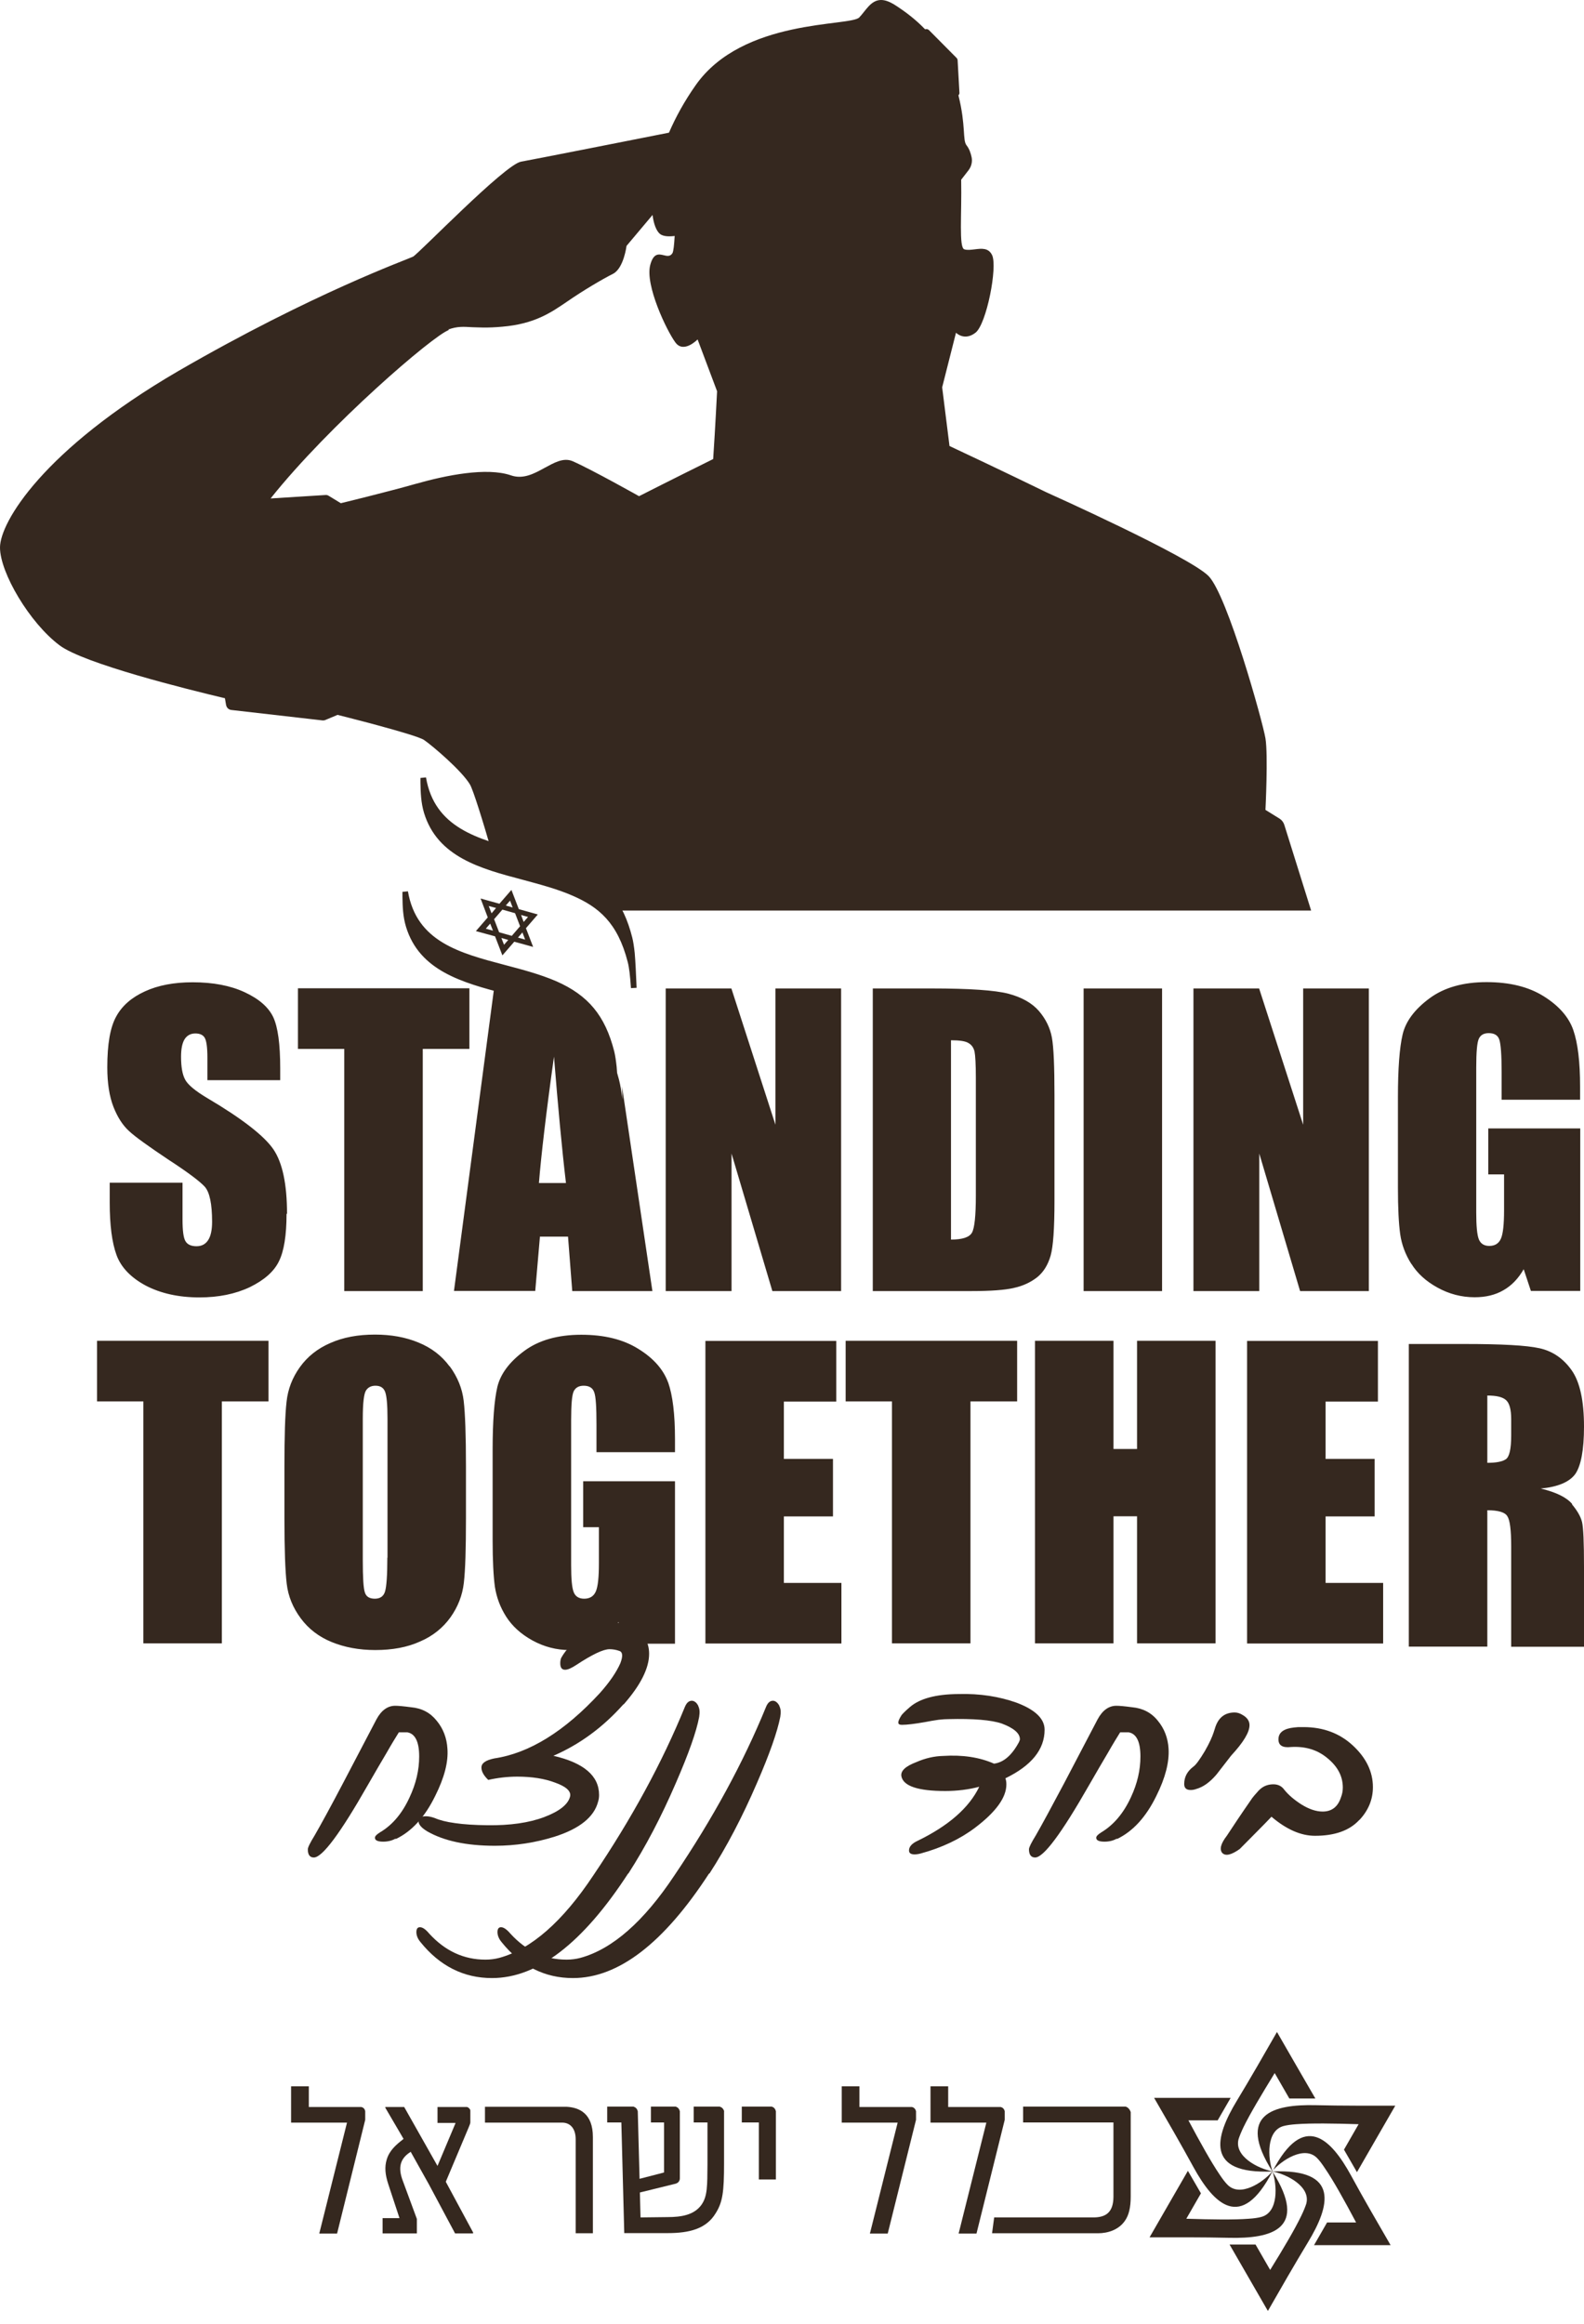 <svg xmlns="http://www.w3.org/2000/svg" width="30" height="44" viewBox="0 0 30 44" fill="none"><path fill-rule="evenodd" clip-rule="evenodd" d="M24.099 41.116C25.386 41.061 25.186 41.773 24.773 42.455C24.515 42.881 24.262 43.322 24.013 43.757L23.65 43.128L23.287 42.499H23.779L24.056 42.98C24.305 42.579 24.524 42.209 24.647 41.952C24.69 41.863 24.721 41.786 24.739 41.73C24.832 41.4 24.367 41.166 24.099 41.116Z" fill="#35281F"></path><path fill-rule="evenodd" clip-rule="evenodd" d="M24.099 41.116C24.693 39.968 25.21 40.499 25.592 41.2C25.829 41.638 26.088 42.079 26.337 42.511H24.887L25.134 42.082H25.684C25.463 41.666 25.254 41.289 25.093 41.055C25.038 40.971 24.989 40.907 24.946 40.863C24.706 40.617 24.272 40.903 24.096 41.11L24.099 41.116Z" fill="#35281F"></path><path fill-rule="evenodd" clip-rule="evenodd" d="M24.099 41.116C23.407 40.024 24.121 39.842 24.921 39.861C25.417 39.873 25.928 39.87 26.426 39.87L26.063 40.499L25.7 41.129L25.454 40.703L25.731 40.221C25.26 40.206 24.829 40.2 24.549 40.221C24.45 40.228 24.367 40.24 24.312 40.255C23.979 40.342 24.01 40.863 24.102 41.116H24.099Z" fill="#35281F"></path><path fill-rule="evenodd" clip-rule="evenodd" d="M24.099 41.116C22.812 41.172 23.012 40.459 23.425 39.777C23.683 39.351 23.936 38.91 24.185 38.475L24.548 39.105L24.912 39.734H24.419L24.142 39.253C23.896 39.654 23.674 40.024 23.551 40.277C23.508 40.367 23.477 40.444 23.459 40.499C23.366 40.829 23.831 41.064 24.099 41.113V41.116Z" fill="#35281F"></path><path fill-rule="evenodd" clip-rule="evenodd" d="M24.099 41.116C23.505 42.264 22.988 41.733 22.603 41.033C22.366 40.598 22.108 40.154 21.858 39.722H23.308L23.062 40.148H22.508C22.73 40.564 22.939 40.94 23.099 41.175C23.154 41.258 23.204 41.323 23.247 41.366C23.487 41.613 23.921 41.323 24.096 41.116H24.099Z" fill="#35281F"></path><path fill-rule="evenodd" clip-rule="evenodd" d="M24.099 41.116C24.792 42.209 24.078 42.391 23.277 42.372C22.782 42.36 22.271 42.363 21.772 42.363L22.135 41.733L22.498 41.104L22.745 41.53L22.468 42.011C22.939 42.026 23.37 42.033 23.65 42.011C23.748 42.005 23.831 41.993 23.887 41.977C24.219 41.891 24.188 41.369 24.099 41.113V41.116Z" fill="#35281F"></path><path d="M6.052 42.27L6.572 40.191H5.513V39.503H5.849V39.895H6.843C6.88 39.904 6.908 39.928 6.917 39.975V40.138L6.384 42.292H6.049V42.276L6.052 42.27Z" fill="#35281F"></path><path d="M7.243 41.999H7.566L7.357 41.366C7.292 41.172 7.283 41.03 7.323 40.894C7.375 40.715 7.507 40.607 7.624 40.515L7.643 40.499L7.298 39.91V39.895H7.655L8.286 41.011L8.625 40.206V40.197H8.286V39.895H8.846C8.874 39.904 8.899 39.928 8.908 39.956V40.184C8.908 40.203 8.899 40.228 8.877 40.28L8.443 41.311L8.96 42.27V42.289H8.619L8.123 41.36L7.778 40.743C7.627 40.842 7.523 40.977 7.615 41.255L7.895 42.014V42.289H7.246V42.002L7.243 41.999Z" fill="#35281F"></path><path d="M10.903 40.508C10.903 40.289 10.789 40.191 10.647 40.191H9.185V39.891H10.73C10.97 39.904 11.229 40.015 11.229 40.465V42.286H10.903V40.508Z" fill="#35281F"></path><path d="M13.713 39.975V40.965C13.713 41.493 13.689 41.696 13.553 41.909C13.375 42.202 13.058 42.283 12.645 42.283H11.823L11.768 40.188H11.5V39.888H11.999C12.042 39.904 12.066 39.928 12.079 39.975L12.113 41.255L12.577 41.135V40.188H12.328V39.888H12.799C12.842 39.904 12.864 39.931 12.876 39.975V41.246C12.876 41.286 12.854 41.332 12.793 41.348L12.119 41.514L12.131 41.986L12.639 41.98C12.907 41.98 13.15 41.94 13.288 41.743C13.399 41.582 13.396 41.391 13.399 40.98V40.188H13.138V39.888H13.63C13.679 39.904 13.698 39.928 13.716 39.975" fill="#35281F"></path><path d="M14.372 40.188H14.049V39.888H14.615C14.661 39.901 14.683 39.931 14.695 39.975V41.267H14.372V40.188Z" fill="#35281F"></path><path d="M16.481 42.27L17.001 40.191H15.942V39.503H16.277V39.895H17.272C17.309 39.904 17.336 39.928 17.349 39.975V40.138L16.813 42.292H16.477V42.276L16.481 42.27Z" fill="#35281F"></path><path d="M18.161 42.27L18.681 40.191H17.623V39.503H17.958V39.895H18.952C18.989 39.904 19.017 39.928 19.029 39.975V40.138L18.494 42.292H18.158V42.276L18.161 42.27Z" fill="#35281F"></path><path d="M18.789 42.286L18.829 41.986H20.707C20.944 41.986 21.085 41.891 21.088 41.598V40.188H19.377V39.888H21.319C21.366 39.901 21.399 39.944 21.415 39.99V41.592C21.415 41.795 21.381 41.949 21.298 42.06C21.181 42.221 20.984 42.286 20.793 42.286H18.789Z" fill="#35281F"></path><path d="M12.057 18.704C12.045 18.429 12.036 18.219 12.021 18.044C12.008 17.923 11.993 17.825 11.974 17.75C11.802 17.072 11.482 16.689 10.879 16.424C10.574 16.291 10.232 16.201 9.906 16.115C9.044 15.887 8.231 15.674 8.068 14.72L7.963 14.73C7.963 14.761 7.963 14.788 7.963 14.819C7.967 15.014 7.973 15.199 8.031 15.393C8.287 16.229 9.105 16.448 9.9 16.658C10.22 16.745 10.552 16.831 10.848 16.961C11.334 17.173 11.697 17.467 11.888 18.213C11.916 18.318 11.934 18.476 11.95 18.71L12.054 18.704H12.057ZM7.745 17.534C8.093 18.673 9.506 18.62 10.531 19.068C11.06 19.299 11.414 19.626 11.602 20.355C11.633 20.478 11.651 20.657 11.666 20.86C11.657 20.635 11.645 20.407 11.63 20.203C11.617 20.089 11.602 19.99 11.586 19.916C11.399 19.185 11.054 18.858 10.521 18.627C9.426 18.148 7.911 18.244 7.68 16.883C7.686 17.109 7.68 17.315 7.748 17.534M11.716 20.86C11.704 20.586 11.694 20.376 11.679 20.2C11.666 20.08 11.651 19.981 11.633 19.907C11.46 19.228 11.14 18.846 10.537 18.58C10.232 18.448 9.89 18.358 9.564 18.272C8.702 18.044 7.89 17.831 7.726 16.877L7.622 16.887C7.622 16.917 7.622 16.945 7.622 16.976C7.625 17.17 7.631 17.355 7.69 17.55C7.945 18.386 8.764 18.605 9.558 18.815C9.878 18.901 10.211 18.988 10.506 19.117C10.992 19.33 11.356 19.623 11.546 20.37C11.574 20.475 11.593 20.632 11.608 20.867L11.713 20.86H11.716ZM7.794 17.519C7.773 17.448 7.76 17.38 7.751 17.309C8.068 17.985 8.813 18.182 9.54 18.374C9.863 18.46 10.198 18.547 10.497 18.676C10.98 18.886 11.34 19.179 11.531 19.932C11.537 19.96 11.543 19.987 11.55 20.021C11.362 19.54 11.057 19.241 10.552 19.018C10.251 18.886 9.915 18.796 9.589 18.71C8.788 18.497 8.031 18.297 7.794 17.516V17.519ZM9.546 17.889L9.626 17.797L9.496 17.76L9.546 17.889ZM9.946 17.791L9.894 17.655L9.81 17.753L9.946 17.791ZM9.336 17.621L9.284 17.488L9.201 17.584L9.333 17.621H9.336ZM9.918 17.457L10.001 17.362L9.869 17.325L9.918 17.457ZM9.693 17.72L9.85 17.538L9.755 17.291L9.515 17.223L9.358 17.405L9.453 17.652L9.693 17.72ZM9.312 17.291L9.395 17.192L9.256 17.155L9.309 17.291H9.312ZM9.709 17.183L9.66 17.053L9.58 17.146L9.709 17.183ZM9.687 16.853L9.826 17.214L10.186 17.315L9.961 17.575L10.097 17.929L9.74 17.831L9.515 18.09L9.376 17.729L9.013 17.63L9.238 17.371L9.102 17.013L9.459 17.112L9.684 16.853H9.687ZM6.52 24.446H8.007V19.861H8.89V18.713H5.643V19.861H6.52V24.446ZM22.009 24.446H20.523V18.716H22.009V24.446ZM23.847 24.446H22.603V18.716H23.847L24.681 21.296V18.716H25.925V24.446H24.623L23.85 21.842V24.446H23.847ZM5.427 22.983C5.427 23.391 5.378 23.693 5.282 23.884C5.187 24.079 5.002 24.239 4.731 24.372C4.457 24.501 4.14 24.566 3.777 24.566C3.38 24.566 3.041 24.489 2.758 24.341C2.478 24.19 2.293 23.998 2.207 23.764C2.121 23.529 2.078 23.199 2.078 22.77V22.394H3.457V23.091C3.457 23.304 3.475 23.443 3.515 23.505C3.552 23.566 3.623 23.597 3.722 23.597C3.82 23.597 3.894 23.557 3.943 23.48C3.993 23.403 4.017 23.286 4.017 23.134C4.017 22.798 3.971 22.576 3.879 22.471C3.783 22.366 3.552 22.193 3.183 21.953C2.814 21.706 2.567 21.53 2.447 21.419C2.324 21.308 2.226 21.154 2.149 20.959C2.072 20.762 2.032 20.512 2.032 20.209C2.032 19.771 2.087 19.451 2.201 19.247C2.312 19.043 2.494 18.886 2.743 18.772C2.992 18.657 3.294 18.599 3.648 18.599C4.033 18.599 4.362 18.661 4.633 18.787C4.907 18.914 5.085 19.071 5.175 19.259C5.264 19.451 5.307 19.771 5.307 20.228V20.453H3.928V20.027C3.928 19.83 3.91 19.703 3.876 19.648C3.842 19.592 3.78 19.568 3.7 19.568C3.611 19.568 3.543 19.605 3.497 19.676C3.451 19.75 3.429 19.861 3.429 20.009C3.429 20.2 3.454 20.345 3.506 20.441C3.556 20.537 3.694 20.654 3.928 20.793C4.59 21.184 5.005 21.509 5.178 21.762C5.35 22.015 5.436 22.422 5.436 22.983H5.427ZM13.852 24.446H12.608V18.716H13.852L14.686 21.296V18.716H15.93V24.446H14.628L13.855 21.842V24.446H13.852ZM19.199 24.387C19.374 24.35 19.522 24.279 19.645 24.183C19.765 24.085 19.848 23.949 19.898 23.776C19.947 23.604 19.971 23.258 19.971 22.746V20.737C19.971 20.194 19.956 19.83 19.922 19.645C19.888 19.46 19.805 19.293 19.676 19.142C19.544 18.991 19.353 18.883 19.097 18.815C18.845 18.75 18.358 18.716 17.641 18.716H16.53V24.446H18.405C18.759 24.446 19.026 24.427 19.202 24.387H19.199ZM18.011 23.468V19.697C18.174 19.697 18.285 19.713 18.343 19.75C18.402 19.784 18.439 19.836 18.457 19.91C18.472 19.984 18.482 20.151 18.482 20.41V22.638C18.482 23.02 18.457 23.255 18.408 23.341C18.358 23.428 18.226 23.471 18.011 23.471V23.468ZM26.731 23.934C26.617 23.755 26.547 23.566 26.519 23.369C26.491 23.172 26.476 22.875 26.476 22.483V20.78C26.476 20.234 26.506 19.836 26.565 19.586C26.623 19.339 26.793 19.111 27.073 18.904C27.35 18.698 27.713 18.596 28.153 18.596C28.593 18.596 28.951 18.685 29.237 18.864C29.523 19.043 29.711 19.256 29.797 19.503C29.883 19.75 29.926 20.108 29.926 20.577V20.823H28.44V20.302C28.44 19.975 28.424 19.768 28.396 19.685C28.369 19.602 28.301 19.562 28.196 19.562C28.104 19.562 28.043 19.596 28.009 19.666C27.975 19.737 27.959 19.919 27.959 20.209V22.959C27.959 23.215 27.975 23.384 28.009 23.468C28.043 23.548 28.107 23.591 28.206 23.591C28.313 23.591 28.387 23.545 28.427 23.452C28.467 23.36 28.486 23.181 28.486 22.915V22.237H28.187V21.366H29.929V24.443H28.994L28.858 24.032C28.757 24.208 28.627 24.344 28.474 24.43C28.32 24.52 28.138 24.563 27.929 24.563C27.679 24.563 27.445 24.501 27.227 24.381C27.008 24.261 26.842 24.11 26.731 23.93V23.934ZM10.137 24.446L10.226 23.415H10.758L10.838 24.446H12.356L11.78 20.567C11.784 20.648 11.787 20.728 11.79 20.811C11.771 20.682 11.753 20.558 11.722 20.438C11.537 19.71 11.193 19.386 10.663 19.154C10.257 18.978 9.789 18.88 9.352 18.756L8.598 24.443H10.134L10.137 24.446ZM10.491 19.994C10.568 20.95 10.642 21.752 10.719 22.4H10.207C10.248 21.894 10.34 21.092 10.494 19.994H10.491ZM1.838 25.387H5.085V26.535H4.202V31.116H2.715V26.535H1.838V25.387ZM12.655 26.177C12.741 26.424 12.784 26.781 12.784 27.25V27.497H11.297V26.976C11.297 26.649 11.285 26.442 11.254 26.362C11.226 26.279 11.159 26.238 11.054 26.238C10.962 26.238 10.9 26.275 10.866 26.343C10.832 26.414 10.817 26.596 10.817 26.889V29.639C10.817 29.895 10.832 30.064 10.866 30.148C10.897 30.228 10.965 30.271 11.063 30.271C11.171 30.271 11.245 30.225 11.285 30.132C11.325 30.04 11.343 29.861 11.343 29.595V28.917H11.045V28.047H12.784V31.123H11.851L11.713 30.712C11.611 30.888 11.485 31.021 11.331 31.11C11.177 31.2 10.995 31.243 10.786 31.243C10.537 31.243 10.303 31.181 10.084 31.061C9.866 30.941 9.7 30.789 9.586 30.61C9.472 30.431 9.404 30.243 9.373 30.046C9.346 29.848 9.33 29.552 9.33 29.16V27.457C9.33 26.911 9.361 26.513 9.419 26.263C9.478 26.016 9.647 25.788 9.927 25.581C10.204 25.375 10.568 25.273 11.008 25.273C11.448 25.273 11.805 25.362 12.091 25.541C12.381 25.72 12.565 25.933 12.655 26.18V26.177ZM16.016 25.387H19.264V26.535H18.38V31.116H16.893V26.535H16.016V25.387ZM21.535 25.387H23.022V31.116H21.535V28.71H21.089V31.116H19.602V25.387H21.089V27.436H21.535V25.387ZM25.106 29.972H26.196V31.119H23.619V25.39H26.097V26.538H25.106V27.624H26.035V28.713H25.106V29.972ZM8.514 25.871C8.367 25.671 8.17 25.52 7.927 25.421C7.683 25.319 7.406 25.27 7.102 25.27C6.778 25.27 6.498 25.322 6.255 25.43C6.012 25.535 5.821 25.689 5.679 25.887C5.538 26.084 5.452 26.303 5.427 26.544C5.399 26.785 5.387 27.192 5.387 27.769V28.75C5.387 29.339 5.402 29.753 5.43 29.987C5.458 30.225 5.547 30.441 5.695 30.641C5.843 30.842 6.04 30.993 6.283 31.092C6.526 31.191 6.8 31.243 7.108 31.243C7.431 31.243 7.714 31.191 7.954 31.082C8.197 30.978 8.388 30.823 8.53 30.626C8.671 30.428 8.758 30.209 8.785 29.969C8.813 29.731 8.825 29.324 8.825 28.747V27.766C8.825 27.176 8.81 26.763 8.782 26.525C8.755 26.291 8.665 26.072 8.518 25.871H8.514ZM7.336 29.494C7.336 29.83 7.32 30.046 7.292 30.135C7.265 30.225 7.2 30.271 7.099 30.271C6.997 30.271 6.935 30.231 6.911 30.154C6.883 30.077 6.871 29.87 6.871 29.537V26.862C6.871 26.566 6.892 26.39 6.932 26.328C6.972 26.266 7.034 26.238 7.111 26.238C7.203 26.238 7.262 26.275 7.292 26.349C7.323 26.424 7.339 26.593 7.339 26.862V29.494H7.336ZM14.846 29.972H15.936V31.119H13.36V25.39H15.838V26.538H14.846V27.624H15.776V28.713H14.846V29.972ZM29.776 28.478C29.674 28.355 29.477 28.256 29.181 28.185C29.505 28.154 29.723 28.062 29.834 27.911C29.942 27.756 30 27.457 30 27.013C30 26.525 29.923 26.167 29.766 25.945C29.609 25.723 29.406 25.584 29.16 25.529C28.911 25.473 28.436 25.448 27.735 25.448H26.682V31.178H28.169V28.596C28.375 28.596 28.501 28.633 28.547 28.707C28.597 28.781 28.621 28.969 28.621 29.277V31.181H30V29.669C30 29.207 29.988 28.926 29.963 28.821C29.939 28.719 29.874 28.605 29.773 28.485L29.776 28.478ZM28.621 27.183C28.621 27.436 28.587 27.584 28.52 27.63C28.452 27.676 28.335 27.698 28.169 27.698V26.424C28.341 26.424 28.458 26.451 28.523 26.51C28.587 26.566 28.621 26.686 28.621 26.868V27.183Z" fill="#35281F"></path><path d="M7.492 34.813C7.428 34.85 7.348 34.871 7.258 34.871C7.154 34.871 7.101 34.847 7.101 34.797C7.101 34.767 7.135 34.733 7.2 34.693C7.434 34.554 7.619 34.334 7.757 34.032C7.88 33.77 7.939 33.514 7.939 33.258C7.939 32.983 7.865 32.829 7.717 32.801H7.554C7.498 32.891 7.418 33.02 7.323 33.187C7.224 33.353 7.104 33.56 6.96 33.81C6.443 34.717 6.104 35.171 5.944 35.171C5.867 35.171 5.83 35.118 5.83 35.016C5.83 34.979 5.873 34.893 5.962 34.748C6.076 34.55 6.255 34.224 6.495 33.767L7.129 32.557C7.221 32.385 7.341 32.298 7.486 32.298C7.542 32.298 7.643 32.307 7.785 32.326C7.988 32.344 8.148 32.428 8.271 32.582C8.394 32.73 8.462 32.909 8.474 33.11C8.493 33.363 8.416 33.659 8.243 34.004C8.049 34.402 7.8 34.677 7.495 34.822" fill="#35281F"></path><path d="M11.805 32.273C11.42 32.705 10.98 33.029 10.481 33.245C11.057 33.378 11.346 33.625 11.346 33.986C11.346 34.032 11.34 34.075 11.328 34.112C11.254 34.402 10.98 34.625 10.506 34.776C10.143 34.89 9.764 34.949 9.373 34.949C8.831 34.949 8.4 34.856 8.083 34.671C7.979 34.606 7.926 34.544 7.926 34.483C7.926 34.421 7.972 34.39 8.068 34.39C8.114 34.39 8.173 34.402 8.234 34.424C8.326 34.464 8.453 34.498 8.619 34.52C8.782 34.544 8.988 34.557 9.228 34.56C9.659 34.566 10.019 34.514 10.306 34.406C10.601 34.294 10.764 34.162 10.798 34.011C10.817 33.915 10.721 33.828 10.518 33.755C10.315 33.677 10.072 33.64 9.795 33.64C9.61 33.64 9.425 33.662 9.247 33.702C9.161 33.619 9.118 33.542 9.118 33.468C9.118 33.384 9.198 33.329 9.361 33.295C10.026 33.196 10.691 32.783 11.358 32.061C11.546 31.851 11.675 31.66 11.749 31.493C11.802 31.354 11.793 31.277 11.725 31.258C11.666 31.237 11.605 31.227 11.543 31.227C11.426 31.227 11.217 31.326 10.912 31.527C10.823 31.585 10.755 31.616 10.703 31.616C10.641 31.616 10.611 31.576 10.611 31.493C10.611 31.453 10.617 31.419 10.629 31.391C10.718 31.231 10.866 31.079 11.081 30.938C11.297 30.796 11.503 30.728 11.703 30.728C11.802 30.728 11.888 30.749 11.962 30.789C12.183 30.91 12.294 31.086 12.294 31.314C12.294 31.585 12.134 31.906 11.814 32.27" fill="#35281F"></path><path d="M11.897 35.473C11.038 36.794 10.18 37.454 9.318 37.454C8.782 37.454 8.329 37.226 7.963 36.772C7.911 36.71 7.886 36.645 7.886 36.584C7.886 36.522 7.908 36.491 7.954 36.491C8.003 36.491 8.062 36.531 8.129 36.612C8.431 36.942 8.785 37.105 9.194 37.105C9.287 37.105 9.376 37.093 9.459 37.071C10.062 36.905 10.657 36.383 11.235 35.513C11.965 34.433 12.543 33.369 12.971 32.32C13.005 32.239 13.048 32.203 13.104 32.203C13.125 32.203 13.147 32.212 13.168 32.227C13.19 32.243 13.205 32.264 13.221 32.292C13.233 32.32 13.245 32.351 13.248 32.388C13.252 32.425 13.248 32.465 13.242 32.508C13.19 32.789 13.042 33.205 12.799 33.764C12.525 34.399 12.226 34.97 11.9 35.476" fill="#35281F"></path><path d="M13.43 35.473C12.571 36.794 11.713 37.454 10.851 37.454C10.315 37.454 9.863 37.226 9.499 36.772C9.447 36.71 9.422 36.645 9.422 36.584C9.422 36.522 9.444 36.491 9.49 36.491C9.536 36.491 9.598 36.531 9.666 36.612C9.967 36.942 10.321 37.105 10.731 37.105C10.823 37.105 10.912 37.093 10.995 37.071C11.599 36.905 12.193 36.383 12.771 35.513C13.501 34.433 14.08 33.369 14.508 32.32C14.541 32.239 14.585 32.203 14.64 32.203C14.661 32.203 14.683 32.212 14.704 32.227C14.723 32.243 14.742 32.264 14.757 32.292C14.769 32.32 14.781 32.351 14.785 32.388C14.788 32.425 14.785 32.465 14.778 32.508C14.723 32.789 14.578 33.205 14.335 33.764C14.061 34.399 13.763 34.97 13.436 35.476" fill="#35281F"></path><path d="M18.546 33.832C18.346 33.884 18.131 33.912 17.903 33.912C17.386 33.912 17.109 33.819 17.072 33.634C17.053 33.532 17.149 33.443 17.352 33.366C17.527 33.289 17.697 33.252 17.86 33.248C18.232 33.224 18.552 33.273 18.826 33.394C19.005 33.372 19.162 33.239 19.297 32.989C19.306 32.968 19.316 32.949 19.316 32.931C19.316 32.82 19.202 32.721 18.974 32.635C18.774 32.567 18.438 32.539 17.961 32.551C17.912 32.551 17.854 32.554 17.777 32.563C17.703 32.573 17.616 32.588 17.518 32.607C17.324 32.641 17.179 32.659 17.081 32.659C17.035 32.659 17.013 32.644 17.013 32.616C17.013 32.585 17.035 32.539 17.072 32.48C17.078 32.471 17.093 32.452 17.118 32.428C17.142 32.403 17.179 32.369 17.229 32.326C17.416 32.162 17.724 32.079 18.152 32.076C18.355 32.07 18.549 32.082 18.734 32.11C18.916 32.138 19.088 32.181 19.251 32.239C19.605 32.372 19.784 32.542 19.784 32.752C19.784 33.125 19.537 33.431 19.042 33.671C19.054 33.705 19.06 33.742 19.06 33.788C19.06 34.035 18.863 34.307 18.469 34.606C18.183 34.822 17.838 34.986 17.441 35.094C17.398 35.106 17.358 35.112 17.321 35.112C17.25 35.112 17.216 35.087 17.216 35.038C17.216 34.97 17.266 34.911 17.364 34.862C17.961 34.575 18.355 34.23 18.546 33.832Z" fill="#35281F"></path><path d="M21.153 34.813C21.088 34.85 21.012 34.871 20.919 34.871C20.814 34.871 20.762 34.847 20.762 34.797C20.762 34.767 20.796 34.733 20.861 34.693C21.091 34.554 21.279 34.334 21.418 34.032C21.541 33.77 21.599 33.514 21.599 33.258C21.599 32.983 21.526 32.829 21.378 32.801H21.215C21.159 32.891 21.079 33.02 20.984 33.187C20.885 33.353 20.765 33.56 20.621 33.81C20.103 34.717 19.765 35.171 19.605 35.171C19.528 35.171 19.488 35.118 19.488 35.016C19.488 34.979 19.531 34.893 19.62 34.748C19.734 34.55 19.91 34.224 20.153 33.767L20.787 32.557C20.879 32.385 20.999 32.298 21.144 32.298C21.202 32.298 21.301 32.307 21.442 32.326C21.642 32.344 21.806 32.428 21.929 32.582C22.052 32.73 22.12 32.909 22.132 33.11C22.147 33.363 22.073 33.659 21.901 34.004C21.707 34.402 21.458 34.677 21.153 34.822" fill="#35281F"></path><path d="M23.034 33.606C22.914 33.745 22.788 33.838 22.652 33.875C22.619 33.887 22.585 33.893 22.551 33.893C22.468 33.893 22.428 33.856 22.428 33.779C22.428 33.647 22.486 33.538 22.6 33.452C22.652 33.415 22.723 33.316 22.819 33.156C22.908 33.002 22.96 32.881 22.985 32.804L23.009 32.73C23.068 32.526 23.194 32.425 23.385 32.425C23.437 32.425 23.49 32.443 23.542 32.477C23.625 32.526 23.665 32.591 23.665 32.665C23.665 32.801 23.548 32.992 23.317 33.242L23.037 33.603L23.034 33.606Z" fill="#35281F"></path><path d="M25.743 34.461C25.558 34.662 25.278 34.76 24.906 34.76C24.638 34.76 24.364 34.64 24.081 34.399C24.001 34.483 23.912 34.575 23.813 34.674C23.711 34.776 23.601 34.887 23.48 35.01C23.32 35.124 23.21 35.149 23.148 35.084C23.093 35.016 23.12 34.908 23.237 34.757C23.287 34.68 23.351 34.584 23.431 34.464C23.511 34.344 23.607 34.205 23.718 34.044C23.748 34.004 23.776 33.974 23.801 33.946C23.825 33.918 23.844 33.896 23.862 33.881C23.933 33.816 24.019 33.785 24.118 33.785C24.204 33.785 24.272 33.819 24.318 33.881C24.398 33.983 24.509 34.078 24.65 34.168C24.795 34.257 24.927 34.301 25.05 34.301C25.223 34.301 25.34 34.211 25.398 34.029C25.42 33.974 25.432 33.912 25.432 33.847C25.432 33.634 25.337 33.452 25.143 33.292C24.952 33.131 24.721 33.063 24.45 33.079C24.29 33.097 24.213 33.048 24.213 32.934C24.213 32.804 24.312 32.73 24.512 32.709C24.539 32.709 24.567 32.702 24.598 32.702C24.626 32.702 24.656 32.702 24.687 32.702C25.063 32.702 25.374 32.82 25.623 33.051C25.875 33.285 26.002 33.548 26.002 33.838C26.002 34.069 25.919 34.276 25.749 34.458" fill="#35281F"></path><path d="M4.282 13.348C4.291 13.4 4.331 13.437 4.38 13.443L6.11 13.641C6.129 13.641 6.147 13.641 6.166 13.631L6.393 13.536C6.393 13.536 7.877 13.906 8.031 14.011C8.185 14.116 8.748 14.594 8.902 14.856C8.961 14.958 9.139 15.52 9.336 16.208C10.004 16.377 11.177 16.735 11.476 17.198C11.482 17.21 11.491 17.226 11.497 17.241H24.832L24.324 15.618C24.308 15.569 24.278 15.529 24.235 15.501L23.967 15.335C23.967 15.335 24.019 14.298 23.967 13.98C23.914 13.662 23.25 11.283 22.892 10.91C22.535 10.54 19.823 9.324 19.823 9.324C19.823 9.324 18.919 8.883 17.983 8.445L17.844 7.334L18.106 6.3C18.106 6.3 18.263 6.464 18.475 6.3C18.685 6.137 18.897 5.048 18.789 4.829C18.721 4.69 18.592 4.705 18.463 4.721C18.389 4.73 18.318 4.739 18.263 4.721C18.158 4.684 18.217 4.067 18.204 3.403L18.343 3.224C18.398 3.153 18.42 3.061 18.401 2.974C18.386 2.903 18.358 2.817 18.306 2.752C18.226 2.65 18.297 2.385 18.152 1.805C18.164 1.79 18.174 1.774 18.171 1.756L18.137 1.145C18.137 1.126 18.128 1.108 18.115 1.095L17.595 0.571C17.576 0.552 17.549 0.546 17.521 0.555C17.349 0.376 17.158 0.228 16.952 0.096C16.844 0.028 16.761 0 16.687 0C16.493 0 16.398 0.201 16.274 0.33C16.105 0.506 14.067 0.342 13.175 1.614C12.962 1.916 12.796 2.221 12.67 2.512C12.082 2.629 10.13 3.014 9.869 3.061C9.561 3.113 7.926 4.807 7.822 4.86C7.72 4.912 5.929 5.548 3.371 7.029C0.819 8.516 0 9.889 0 10.367C0 10.845 0.563 11.796 1.127 12.218C1.588 12.567 3.568 13.057 4.26 13.221C4.269 13.274 4.276 13.317 4.282 13.351V13.348ZM8.49 6.239C8.665 6.177 8.773 6.186 8.948 6.196C9.01 6.196 9.081 6.202 9.164 6.202C9.259 6.202 9.373 6.199 9.512 6.186C10.124 6.134 10.432 5.921 10.74 5.711C11.048 5.498 11.405 5.288 11.611 5.184C11.814 5.079 11.866 4.656 11.866 4.656L12.359 4.07C12.38 4.242 12.43 4.369 12.497 4.428C12.556 4.474 12.651 4.483 12.778 4.468C12.768 4.637 12.756 4.758 12.735 4.795C12.691 4.863 12.63 4.847 12.568 4.832C12.476 4.81 12.377 4.789 12.316 5.014C12.211 5.396 12.63 6.266 12.79 6.482C12.947 6.702 13.212 6.427 13.212 6.427L13.581 7.408C13.581 7.408 13.547 8.099 13.507 8.692C12.747 9.068 12.103 9.395 12.103 9.395C12.103 9.395 11.208 8.892 10.851 8.735C10.672 8.655 10.493 8.763 10.3 8.867C10.109 8.972 9.903 9.08 9.675 9C9.213 8.843 8.447 9 7.886 9.158C7.323 9.318 6.455 9.528 6.455 9.528L6.227 9.389C6.209 9.377 6.187 9.37 6.163 9.373L5.125 9.438C6.236 8.044 8.206 6.35 8.502 6.248L8.49 6.239Z" fill="#35281F"></path></svg>